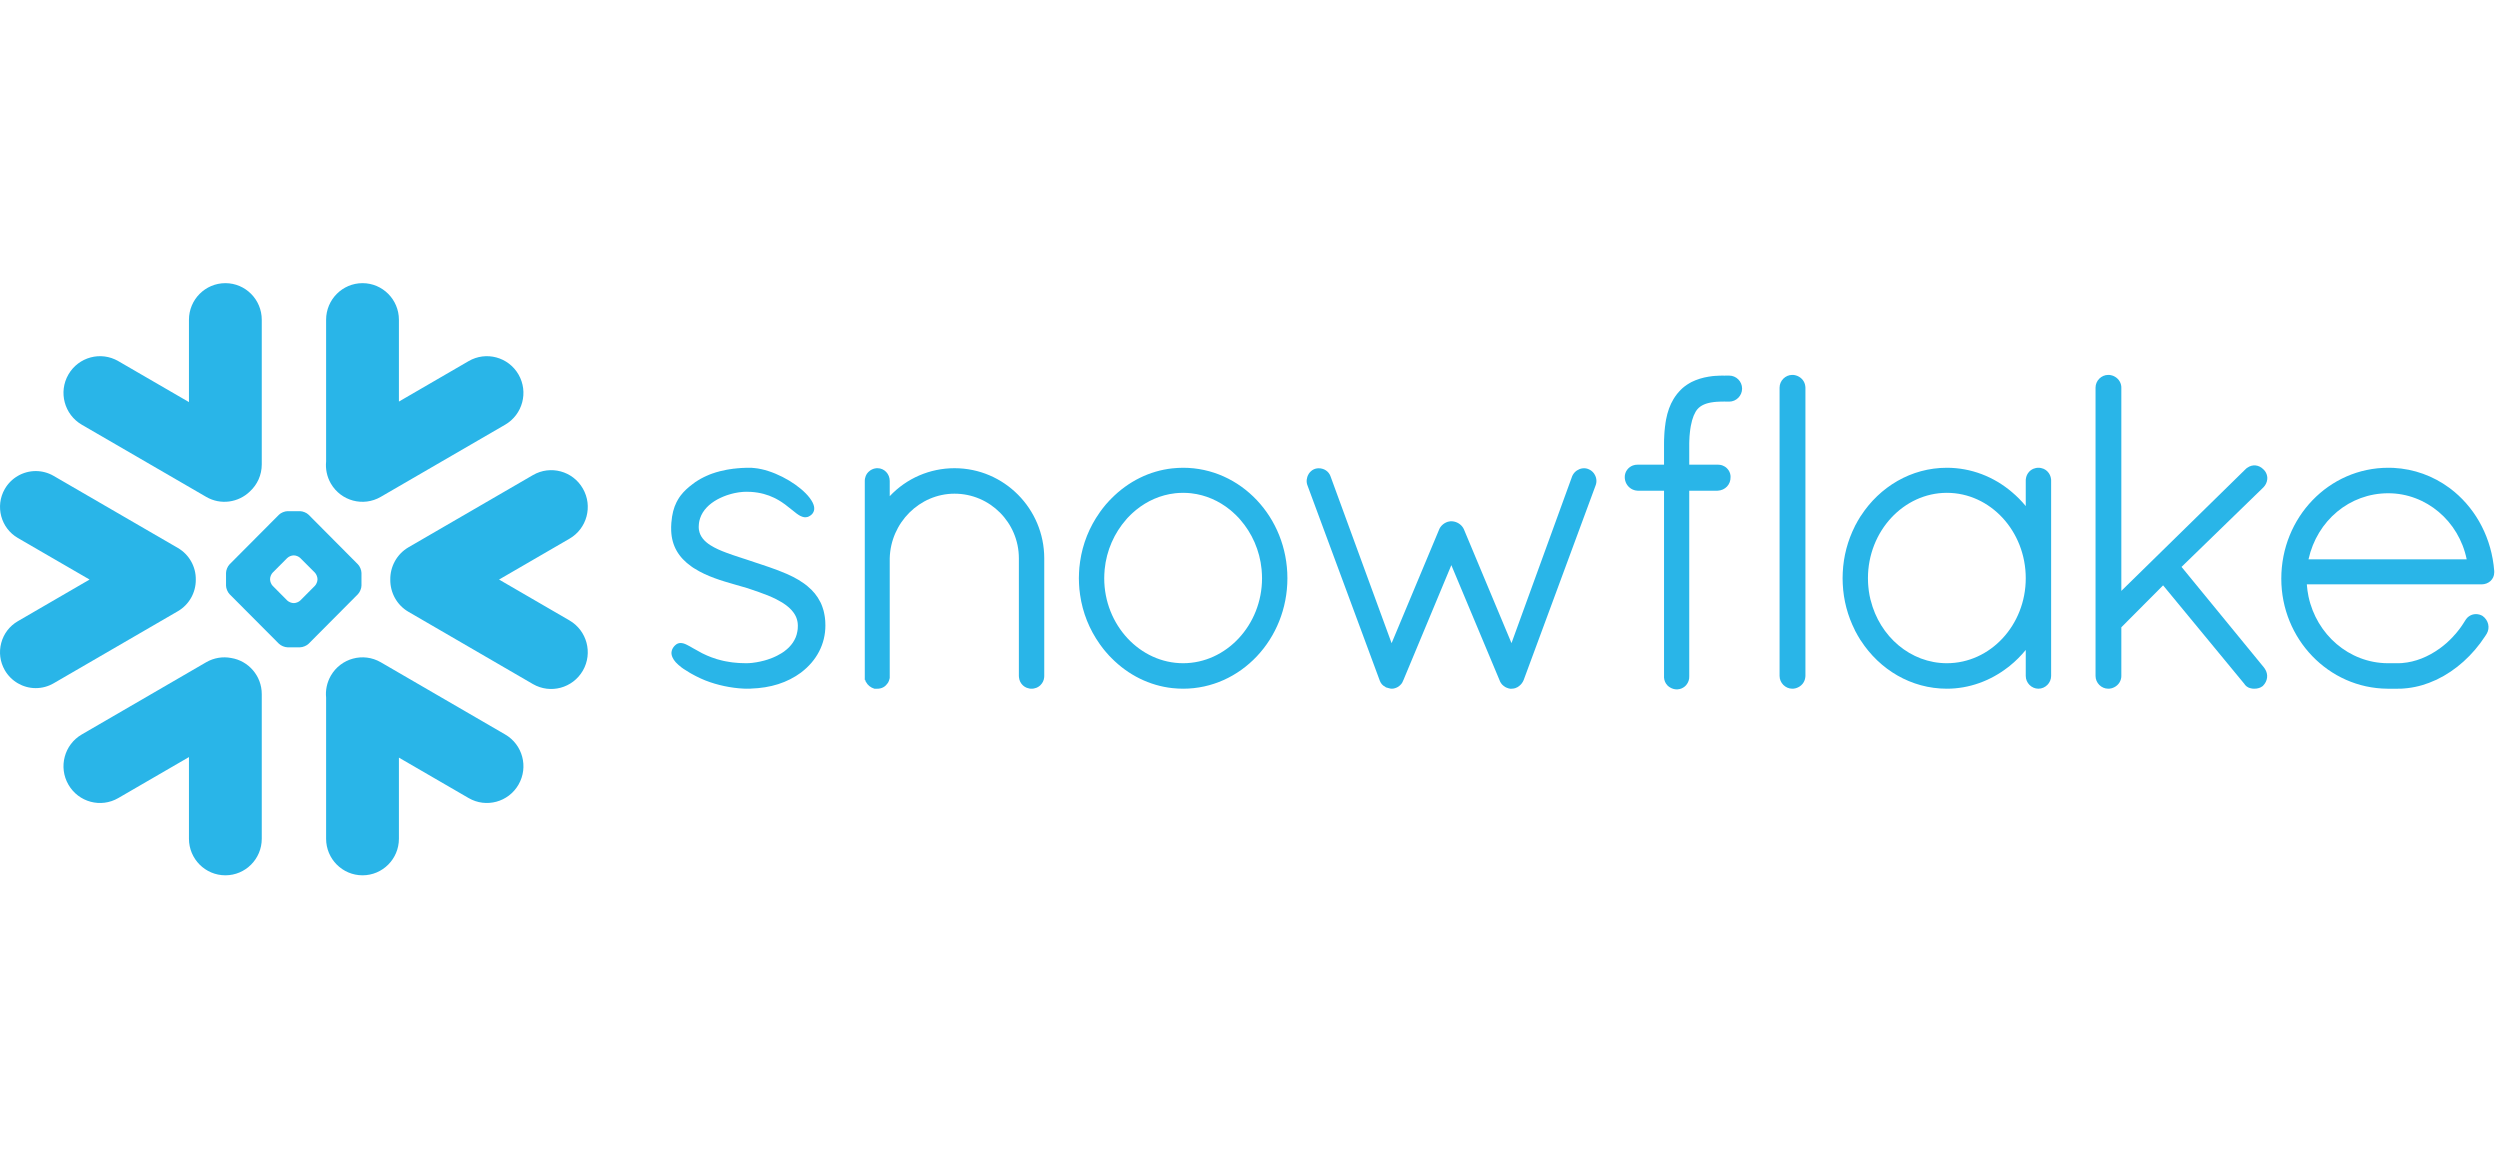 <svg width="129" height="60" viewBox="0 0 129 60" fill="none" xmlns="http://www.w3.org/2000/svg">
<path d="M26.065 37.898L19.647 34.172C18.745 33.65 17.592 33.961 17.07 34.867C16.868 35.224 16.789 35.616 16.827 35.998V43.28C16.827 44.321 17.669 45.166 18.707 45.166C19.742 45.166 20.584 44.321 20.584 43.28V39.093L24.18 41.179C25.081 41.704 26.237 41.391 26.756 40.485C27.278 39.579 26.969 38.42 26.065 37.898Z" fill="#29B5E8"/>
<path d="M10.103 29.913C10.114 29.241 9.761 28.615 9.182 28.277L2.764 24.554C2.485 24.392 2.165 24.307 1.846 24.307C1.187 24.307 0.575 24.661 0.247 25.232C-0.261 26.116 0.042 27.25 0.922 27.761L4.622 29.905L0.922 32.053C0.496 32.3 0.19 32.698 0.064 33.175C-0.064 33.653 0.001 34.153 0.247 34.581C0.575 35.153 1.187 35.507 1.843 35.507C2.165 35.507 2.485 35.422 2.764 35.26L9.182 31.536C9.756 31.201 10.108 30.581 10.103 29.913Z" fill="#29B5E8"/>
<path d="M4.22 21.915L10.638 25.638C11.387 26.075 12.31 25.932 12.901 25.353C13.275 25.007 13.507 24.513 13.507 23.963V16.5C13.507 15.457 12.666 14.611 11.63 14.611C10.592 14.611 9.75 15.457 9.75 16.5V20.748L6.105 18.634C5.204 18.11 4.051 18.42 3.529 19.326C3.007 20.232 3.319 21.391 4.22 21.915Z" fill="#29B5E8"/>
<path d="M18.652 30.216C18.652 30.358 18.57 30.556 18.469 30.66L15.925 33.217C15.824 33.318 15.625 33.401 15.483 33.401H14.835C14.693 33.401 14.494 33.318 14.393 33.217L11.846 30.66C11.745 30.556 11.663 30.358 11.663 30.216V29.565C11.663 29.419 11.745 29.222 11.846 29.12L14.393 26.561C14.494 26.459 14.693 26.377 14.835 26.377H15.483C15.625 26.377 15.824 26.459 15.925 26.561L18.469 29.12C18.57 29.222 18.652 29.419 18.652 29.565V30.216ZM16.382 29.902V29.875C16.382 29.771 16.322 29.625 16.248 29.548L15.496 28.796C15.423 28.719 15.278 28.659 15.171 28.659H15.144C15.04 28.659 14.895 28.719 14.819 28.796L14.07 29.548C13.996 29.622 13.936 29.768 13.936 29.875V29.902C13.936 30.01 13.996 30.155 14.07 30.229L14.819 30.984C14.895 31.058 15.04 31.119 15.144 31.119H15.171C15.278 31.119 15.423 31.058 15.496 30.984L16.248 30.229C16.322 30.155 16.382 30.01 16.382 29.902Z" fill="#29B5E8"/>
<path d="M19.647 25.638L26.065 21.915C26.967 21.393 27.278 20.232 26.756 19.326C26.234 18.42 25.081 18.11 24.18 18.634L20.584 20.721V16.5C20.584 15.457 19.742 14.611 18.707 14.611C17.669 14.611 16.827 15.457 16.827 16.5V23.815C16.791 24.194 16.865 24.59 17.07 24.947C17.592 25.853 18.745 26.163 19.647 25.638Z" fill="#29B5E8"/>
<path d="M11.925 33.952C11.499 33.87 11.043 33.939 10.638 34.172L4.22 37.898C3.319 38.42 3.007 39.578 3.529 40.485C4.051 41.394 5.204 41.704 6.105 41.179L9.75 39.065V43.28C9.75 44.321 10.592 45.166 11.63 45.166C12.666 45.166 13.507 44.321 13.507 43.28V35.817C13.507 34.875 12.822 34.095 11.925 33.952Z" fill="#29B5E8"/>
<path d="M30.076 25.21C29.557 24.301 28.401 23.991 27.499 24.515L21.081 28.238C20.466 28.596 20.128 29.249 20.139 29.913C20.133 30.575 20.472 31.221 21.081 31.572L27.499 35.298C28.401 35.82 29.554 35.509 30.076 34.603C30.598 33.697 30.286 32.538 29.385 32.014L25.751 29.905L29.385 27.797C30.289 27.275 30.598 26.116 30.076 25.21Z" fill="#29B5E8"/>
<path d="M128.702 29.469V29.472V29.54C128.702 29.892 128.409 30.153 128.049 30.153H119.032C119.048 30.367 119.076 30.576 119.119 30.782C119.537 32.745 121.21 34.206 123.196 34.222C123.201 34.222 123.303 34.222 123.458 34.222C123.483 34.222 123.507 34.222 123.532 34.222H123.721C123.762 34.222 123.803 34.222 123.846 34.219C123.885 34.219 123.923 34.217 123.961 34.214C123.964 34.214 123.966 34.214 123.969 34.211C124.628 34.159 125.292 33.892 125.885 33.464C125.885 33.464 125.885 33.464 125.887 33.464C125.917 33.442 125.95 33.417 125.98 33.393C125.986 33.39 125.991 33.385 125.999 33.379C126.024 33.36 126.051 33.338 126.079 33.316C126.09 33.308 126.098 33.299 126.109 33.291C126.13 33.275 126.152 33.255 126.174 33.236C126.188 33.225 126.204 33.212 126.218 33.201C126.234 33.184 126.251 33.168 126.27 33.154C126.286 33.137 126.305 33.121 126.322 33.105C126.335 33.093 126.349 33.08 126.363 33.066C126.385 33.047 126.404 33.028 126.426 33.008C126.437 32.997 126.447 32.984 126.458 32.973C126.48 32.951 126.502 32.929 126.524 32.907C126.535 32.896 126.543 32.888 126.554 32.877C126.576 32.852 126.598 32.827 126.62 32.802C126.63 32.794 126.639 32.783 126.647 32.772C126.671 32.748 126.693 32.723 126.715 32.698C126.723 32.687 126.734 32.676 126.743 32.665C126.764 32.638 126.784 32.613 126.805 32.588C126.816 32.575 126.827 32.561 126.838 32.547C126.857 32.522 126.876 32.5 126.893 32.478C126.909 32.456 126.923 32.437 126.937 32.418C126.95 32.399 126.964 32.382 126.978 32.363C126.999 32.333 127.021 32.303 127.04 32.273C127.049 32.261 127.054 32.253 127.059 32.245C127.114 32.165 127.166 32.083 127.218 31.998C127.218 31.998 127.218 31.995 127.221 31.992C127.232 31.973 127.245 31.957 127.259 31.938C127.264 31.929 127.27 31.921 127.278 31.916C127.286 31.902 127.297 31.894 127.305 31.883C127.314 31.874 127.322 31.866 127.33 31.858C127.341 31.85 127.349 31.841 127.36 31.833C127.368 31.825 127.376 31.817 127.387 31.811C127.401 31.8 127.417 31.789 127.434 31.781C127.445 31.773 127.458 31.765 127.469 31.759C127.483 31.753 127.494 31.748 127.505 31.743C127.516 31.737 127.527 31.734 127.535 31.729C127.551 31.723 127.565 31.721 127.581 31.715C127.59 31.712 127.595 31.71 127.603 31.707C127.655 31.696 127.71 31.688 127.762 31.688C127.819 31.688 127.879 31.696 127.934 31.712C127.937 31.712 127.937 31.712 127.939 31.712C127.961 31.721 127.986 31.726 128.008 31.737C128.013 31.74 128.019 31.74 128.024 31.743C128.049 31.753 128.07 31.765 128.092 31.778L128.103 31.784C128.404 32.003 128.497 32.388 128.314 32.704L128.311 32.706C128.289 32.742 128.267 32.778 128.245 32.811C128.24 32.819 128.234 32.827 128.229 32.835C127.59 33.813 126.721 34.593 125.751 35.059C125.729 35.068 125.71 35.079 125.688 35.09C125.685 35.09 125.68 35.092 125.677 35.092C125.229 35.301 124.748 35.447 124.234 35.507C124.223 35.507 124.212 35.51 124.201 35.51C124.158 35.515 124.114 35.521 124.07 35.523C124.046 35.523 124.021 35.526 123.994 35.529C123.964 35.529 123.931 35.532 123.901 35.535C123.841 35.535 123.781 35.537 123.721 35.537C123.712 35.537 123.486 35.537 123.333 35.537C123.245 35.537 123.196 35.537 123.191 35.537C120.158 35.515 117.715 32.973 117.715 29.859C117.715 26.693 120.174 24.137 123.232 24.137C123.322 24.137 123.412 24.14 123.502 24.142C124.568 24.197 125.551 24.562 126.368 25.161C126.371 25.164 126.374 25.166 126.376 25.166C126.423 25.199 126.467 25.235 126.51 25.268C126.532 25.287 126.557 25.306 126.581 25.326C126.603 25.342 126.625 25.361 126.647 25.378C127.797 26.342 128.573 27.789 128.702 29.464V29.469ZM119.119 28.86H127.281C126.876 26.883 125.185 25.452 123.232 25.452C121.242 25.452 119.565 26.855 119.119 28.86Z" fill="#29B5E8"/>
<path d="M105.649 24.329C105.75 24.43 105.818 24.568 105.835 24.727C105.835 24.749 105.838 24.771 105.838 24.793V34.878C105.838 35.238 105.537 35.537 105.182 35.537C104.827 35.537 104.529 35.238 104.529 34.878V33.538C104.28 33.84 104.007 34.115 103.709 34.354C103.701 34.362 103.693 34.367 103.685 34.376C103.657 34.398 103.627 34.42 103.6 34.439C102.698 35.136 101.603 35.537 100.458 35.537C98.613 35.537 96.99 34.551 96.023 33.058C96.015 33.047 96.004 33.033 95.996 33.022C95.969 32.975 95.941 32.929 95.911 32.879C95.892 32.849 95.876 32.819 95.856 32.789C95.837 32.758 95.821 32.726 95.805 32.693C95.777 32.646 95.75 32.596 95.725 32.55C95.717 32.533 95.712 32.517 95.704 32.5C95.346 31.787 95.124 30.982 95.086 30.128C95.081 30.032 95.078 29.936 95.078 29.837C95.078 29.738 95.081 29.642 95.086 29.546C95.124 28.692 95.346 27.887 95.704 27.171C95.712 27.157 95.717 27.141 95.725 27.124C95.75 27.078 95.777 27.028 95.805 26.981C95.821 26.948 95.837 26.916 95.856 26.885C95.873 26.855 95.892 26.825 95.911 26.795C95.938 26.748 95.969 26.698 95.996 26.652C96.004 26.641 96.015 26.627 96.023 26.616C96.99 25.122 98.613 24.137 100.458 24.137C101.704 24.137 102.881 24.595 103.818 25.394C104.075 25.611 104.313 25.85 104.529 26.114V24.793C104.529 24.771 104.529 24.749 104.532 24.727C104.548 24.568 104.616 24.43 104.717 24.329C104.717 24.329 104.717 24.329 104.717 24.326C104.728 24.315 104.742 24.307 104.753 24.296C104.756 24.293 104.761 24.288 104.764 24.285C104.772 24.277 104.783 24.271 104.791 24.266C104.799 24.26 104.808 24.252 104.816 24.247C104.821 24.244 104.827 24.241 104.832 24.236C104.846 24.23 104.857 24.222 104.87 24.214C104.873 24.214 104.876 24.211 104.879 24.211C104.895 24.203 104.911 24.194 104.928 24.186C104.928 24.186 104.928 24.186 104.93 24.186C104.969 24.17 105.01 24.159 105.051 24.15C105.053 24.15 105.059 24.148 105.062 24.148C105.078 24.145 105.097 24.142 105.116 24.14C105.138 24.14 105.16 24.137 105.182 24.137C105.206 24.137 105.228 24.14 105.25 24.14C105.269 24.142 105.286 24.145 105.305 24.148C105.308 24.148 105.31 24.15 105.316 24.15C105.357 24.159 105.398 24.17 105.436 24.186H105.439C105.455 24.194 105.471 24.203 105.485 24.211C105.491 24.211 105.493 24.214 105.496 24.214C105.507 24.222 105.521 24.23 105.532 24.236C105.537 24.241 105.545 24.244 105.551 24.247C105.559 24.252 105.567 24.26 105.575 24.266C105.583 24.271 105.592 24.277 105.6 24.285C105.605 24.288 105.608 24.293 105.614 24.296C105.624 24.307 105.638 24.315 105.646 24.326C105.649 24.329 105.649 24.329 105.649 24.329ZM100.458 34.222C102.701 34.222 104.529 32.256 104.529 29.837C104.529 27.407 102.701 25.43 100.458 25.43C98.231 25.43 96.386 27.404 96.386 29.837C96.386 29.914 96.389 29.988 96.392 30.062C96.392 30.095 96.397 30.125 96.397 30.155C96.4 30.199 96.403 30.243 96.408 30.285C96.411 30.32 96.417 30.353 96.419 30.386C96.425 30.425 96.427 30.466 96.433 30.504C96.439 30.534 96.444 30.562 96.447 30.589C96.455 30.633 96.46 30.677 96.469 30.721C96.474 30.743 96.479 30.762 96.482 30.782C96.493 30.834 96.504 30.883 96.515 30.935C96.518 30.946 96.52 30.957 96.526 30.968C96.99 32.846 98.586 34.222 100.458 34.222Z" fill="#29B5E8"/>
<path d="M89.225 19.381H89.047C89.026 19.381 89.001 19.381 88.979 19.384C88.955 19.381 88.933 19.381 88.908 19.381C88.845 19.381 88.782 19.381 88.72 19.384C88.709 19.384 88.695 19.386 88.684 19.386C88.635 19.386 88.586 19.389 88.537 19.395C88.528 19.395 88.517 19.395 88.509 19.395C88.457 19.4 88.408 19.403 88.359 19.408C88.353 19.411 88.348 19.411 88.343 19.411C88.288 19.419 88.236 19.425 88.187 19.433C88.184 19.433 88.181 19.433 88.181 19.433C87.851 19.485 87.553 19.579 87.288 19.71C87.288 19.713 87.285 19.713 87.282 19.713C87.244 19.735 87.203 19.757 87.165 19.779C87.157 19.782 87.151 19.787 87.143 19.793C87.11 19.812 87.078 19.831 87.045 19.853C87.031 19.861 87.02 19.872 87.009 19.881C86.982 19.897 86.957 19.916 86.93 19.936C86.911 19.952 86.892 19.968 86.873 19.982C86.856 19.996 86.84 20.01 86.823 20.023C86.793 20.051 86.766 20.076 86.739 20.103C86.733 20.108 86.728 20.114 86.722 20.119C86.689 20.155 86.657 20.188 86.624 20.224C86.618 20.232 86.613 20.24 86.608 20.246C86.58 20.276 86.553 20.306 86.528 20.336C86.52 20.35 86.509 20.364 86.501 20.378C86.479 20.405 86.46 20.43 86.441 20.457C86.435 20.468 86.43 20.476 86.422 20.485C86.4 20.518 86.378 20.551 86.359 20.584C86.356 20.589 86.353 20.592 86.351 20.597C86.173 20.891 86.047 21.237 85.968 21.654C85.968 21.66 85.968 21.668 85.965 21.674C85.954 21.726 85.946 21.781 85.938 21.836C85.935 21.852 85.933 21.869 85.933 21.885C85.924 21.932 85.919 21.978 85.913 22.028C85.911 22.055 85.908 22.083 85.905 22.113C85.9 22.151 85.894 22.187 85.892 22.228C85.889 22.269 85.886 22.311 85.883 22.355C85.881 22.382 85.881 22.41 85.878 22.44C85.875 22.497 85.873 22.558 85.87 22.618C85.87 22.635 85.867 22.646 85.867 22.659C85.864 22.736 85.864 22.816 85.864 22.893V23.977H84.504C84.419 23.975 84.334 23.991 84.258 24.018C84.012 24.109 83.837 24.343 83.837 24.614C83.837 24.87 83.963 25.087 84.159 25.213C84.258 25.276 84.373 25.314 84.498 25.32H84.504V25.323H85.864V34.9C85.862 34.914 85.864 34.925 85.864 34.938C85.864 34.947 85.864 34.955 85.864 34.963C85.873 35.117 85.935 35.257 86.037 35.364L86.039 35.367C86.053 35.381 86.069 35.394 86.083 35.408C86.086 35.411 86.088 35.411 86.091 35.413C86.102 35.425 86.116 35.433 86.127 35.441C86.132 35.447 86.14 35.452 86.146 35.455C86.151 35.46 86.157 35.463 86.165 35.466C86.272 35.534 86.397 35.573 86.531 35.573C86.553 35.573 86.575 35.57 86.594 35.567C86.722 35.556 86.84 35.501 86.935 35.422L86.938 35.419C86.952 35.408 86.963 35.397 86.974 35.383C86.976 35.381 86.982 35.378 86.985 35.375C86.996 35.364 87.004 35.353 87.012 35.345C87.116 35.219 87.173 35.062 87.165 34.9V25.323H88.629V25.32H88.635C89.023 25.301 89.307 24.996 89.296 24.617C89.296 24.614 89.296 24.614 89.296 24.612C89.299 24.598 89.296 24.584 89.296 24.57C89.296 24.565 89.296 24.559 89.296 24.557C89.285 24.411 89.222 24.279 89.124 24.178C89.124 24.178 89.124 24.178 89.124 24.175C89.121 24.175 89.121 24.175 89.121 24.175C89.108 24.161 89.097 24.15 89.083 24.139C89.078 24.134 89.072 24.131 89.069 24.126C89.058 24.117 89.05 24.112 89.039 24.104C89.031 24.098 89.02 24.09 89.012 24.084C89.007 24.082 88.998 24.076 88.993 24.073C88.979 24.065 88.966 24.057 88.952 24.052C88.949 24.049 88.944 24.046 88.941 24.046C88.924 24.038 88.908 24.029 88.892 24.024C88.889 24.021 88.886 24.021 88.881 24.018C88.864 24.013 88.848 24.008 88.832 24.002C88.826 24.002 88.821 23.999 88.815 23.999C88.799 23.997 88.785 23.991 88.769 23.988C88.761 23.988 88.752 23.988 88.744 23.986C88.733 23.983 88.72 23.983 88.706 23.98C88.695 23.98 88.684 23.98 88.676 23.98C88.668 23.98 88.659 23.977 88.651 23.977C88.643 23.977 88.632 23.977 88.629 23.977H87.165V22.895C87.165 22.887 87.165 22.879 87.165 22.873C87.168 22.819 87.168 22.764 87.17 22.712C87.17 22.698 87.17 22.681 87.173 22.668C87.173 22.621 87.176 22.574 87.179 22.53C87.179 22.522 87.181 22.511 87.181 22.503C87.184 22.451 87.189 22.398 87.195 22.349C87.247 21.814 87.362 21.476 87.482 21.27C87.485 21.265 87.485 21.262 87.487 21.256C87.496 21.242 87.507 21.229 87.515 21.215C87.52 21.204 87.528 21.193 87.537 21.182C87.539 21.177 87.545 21.166 87.55 21.16C87.564 21.141 87.578 21.124 87.594 21.108C87.766 20.913 88.034 20.795 88.422 20.748C88.427 20.748 88.43 20.745 88.438 20.745C88.46 20.743 88.485 20.74 88.507 20.74C88.517 20.737 88.531 20.737 88.542 20.735C88.564 20.735 88.583 20.732 88.605 20.732C88.621 20.732 88.635 20.729 88.654 20.729C88.673 20.726 88.692 20.726 88.711 20.726C88.731 20.726 88.75 20.724 88.769 20.724C88.788 20.724 88.807 20.724 88.826 20.724C88.853 20.724 88.881 20.724 88.908 20.724H88.911C88.933 20.724 88.952 20.721 88.974 20.718C88.998 20.721 89.023 20.724 89.047 20.724H89.225C89.591 20.724 89.892 20.422 89.892 20.051C89.892 19.68 89.591 19.381 89.225 19.381Z" fill="#29B5E8"/>
<path d="M92.75 19.4C92.75 19.4 92.747 19.397 92.744 19.397C92.731 19.391 92.72 19.386 92.703 19.383C92.698 19.38 92.69 19.378 92.681 19.375C92.671 19.372 92.66 19.369 92.649 19.367C92.638 19.364 92.627 19.358 92.619 19.358C92.605 19.356 92.594 19.353 92.58 19.353C92.57 19.35 92.561 19.35 92.55 19.348C92.528 19.345 92.504 19.345 92.482 19.345C92.127 19.345 91.826 19.644 91.826 20.001V34.878C91.826 35.237 92.127 35.537 92.482 35.537C92.504 35.537 92.528 35.537 92.55 35.534C92.553 35.534 92.559 35.531 92.561 35.531C92.58 35.528 92.6 35.526 92.619 35.523C92.621 35.523 92.627 35.52 92.632 35.52C92.649 35.515 92.665 35.512 92.681 35.507C92.684 35.507 92.687 35.507 92.69 35.504C92.941 35.424 93.127 35.21 93.154 34.946C93.157 34.924 93.16 34.902 93.16 34.878V20.001C93.16 19.979 93.157 19.957 93.154 19.935C93.13 19.693 92.971 19.493 92.75 19.4Z" fill="#29B5E8"/>
<path d="M42.582 32.036C42.576 31.998 42.576 31.962 42.571 31.927C42.568 31.899 42.565 31.874 42.563 31.85C42.557 31.819 42.554 31.792 42.549 31.762C42.544 31.734 42.538 31.707 42.533 31.677C42.53 31.655 42.524 31.63 42.519 31.608C42.511 31.575 42.505 31.545 42.497 31.512C42.492 31.495 42.486 31.476 42.481 31.46C42.472 31.424 42.462 31.391 42.448 31.358C42.445 31.344 42.44 31.331 42.437 31.32C42.423 31.281 42.41 31.246 42.393 31.207C42.391 31.202 42.388 31.193 42.385 31.185C42.366 31.147 42.35 31.105 42.331 31.067C42.328 31.064 42.328 31.062 42.325 31.059C42.169 30.743 41.948 30.48 41.677 30.257C41.677 30.254 41.677 30.254 41.675 30.254C41.636 30.224 41.598 30.191 41.557 30.161C41.557 30.161 41.554 30.158 41.552 30.155C41.549 30.155 41.546 30.153 41.544 30.15C41.519 30.134 41.494 30.114 41.472 30.098C41.136 29.859 40.765 29.669 40.224 29.461C40.216 29.458 40.207 29.455 40.199 29.453C40.191 29.447 40.18 29.444 40.172 29.439C39.866 29.323 39.549 29.214 39.224 29.107C39.224 29.107 39.224 29.107 39.221 29.107C39.221 29.107 39.218 29.107 39.218 29.104C39.213 29.104 39.207 29.101 39.199 29.098C39.169 29.087 39.136 29.076 39.093 29.063C39.071 29.057 39.054 29.052 39.038 29.046C38.929 29.008 38.817 28.972 38.705 28.934C38.625 28.906 38.541 28.879 38.44 28.846C38.412 28.837 38.347 28.816 38.292 28.799C38.289 28.799 38.289 28.796 38.287 28.796C38.254 28.785 38.221 28.774 38.185 28.763C37.912 28.675 37.688 28.599 37.497 28.527C37.185 28.412 36.901 28.288 36.669 28.14C36.664 28.137 36.658 28.135 36.655 28.132C36.339 27.929 36.12 27.679 36.068 27.352L36.065 27.349C36.062 27.327 36.06 27.303 36.06 27.281C36.057 27.275 36.057 27.272 36.057 27.27C36.054 27.242 36.054 27.218 36.054 27.19C36.054 27.152 36.057 27.113 36.06 27.078C36.06 27.067 36.06 27.058 36.062 27.05C36.065 27.02 36.068 26.992 36.071 26.965C36.074 26.957 36.074 26.948 36.076 26.94C36.082 26.91 36.087 26.883 36.093 26.852C36.095 26.85 36.095 26.844 36.098 26.839C36.106 26.806 36.114 26.775 36.125 26.745C36.125 26.742 36.125 26.742 36.125 26.742C36.267 26.317 36.603 26.001 37 25.779C37.027 25.765 37.054 25.751 37.079 25.738C37.106 25.724 37.131 25.71 37.156 25.699C37.196 25.68 37.237 25.661 37.278 25.644C37.303 25.633 37.325 25.622 37.349 25.614C37.393 25.598 37.437 25.581 37.481 25.564C37.502 25.556 37.527 25.548 37.552 25.54C37.595 25.526 37.636 25.512 37.68 25.501C37.707 25.493 37.732 25.485 37.759 25.479C37.8 25.468 37.841 25.46 37.88 25.449C37.907 25.444 37.934 25.438 37.962 25.433C38.005 25.424 38.046 25.416 38.084 25.411C38.109 25.408 38.131 25.405 38.156 25.4C38.202 25.394 38.251 25.389 38.3 25.386C38.311 25.383 38.322 25.383 38.336 25.381C38.396 25.378 38.456 25.375 38.513 25.375C38.582 25.375 38.65 25.378 38.716 25.381C38.727 25.381 38.737 25.381 38.746 25.381C39.229 25.411 39.62 25.529 39.942 25.685C39.967 25.696 39.992 25.71 40.016 25.721C40.03 25.729 40.044 25.738 40.057 25.743C40.087 25.759 40.117 25.776 40.15 25.795C40.156 25.798 40.161 25.801 40.166 25.803C40.199 25.823 40.232 25.845 40.265 25.864C40.268 25.867 40.27 25.867 40.27 25.867C40.306 25.889 40.341 25.913 40.377 25.935C40.377 25.938 40.38 25.938 40.38 25.941C40.415 25.963 40.448 25.985 40.481 26.009C40.494 26.02 40.505 26.029 40.519 26.037C40.595 26.095 40.716 26.188 40.825 26.278C40.839 26.287 40.849 26.295 40.858 26.303C40.94 26.372 41.016 26.432 41.09 26.487C41.104 26.498 41.115 26.506 41.123 26.512C41.126 26.515 41.128 26.517 41.131 26.517C41.139 26.523 41.147 26.528 41.156 26.534C41.175 26.547 41.197 26.561 41.216 26.575C41.224 26.581 41.232 26.583 41.24 26.589C41.259 26.6 41.279 26.611 41.298 26.622C41.306 26.624 41.311 26.627 41.319 26.63C41.341 26.641 41.361 26.649 41.382 26.657C41.388 26.66 41.391 26.66 41.396 26.663C41.421 26.671 41.445 26.679 41.47 26.682C41.47 26.682 41.47 26.682 41.472 26.685C41.527 26.693 41.579 26.696 41.634 26.682C41.639 26.682 41.645 26.679 41.65 26.679C41.664 26.677 41.68 26.671 41.694 26.668C41.699 26.666 41.702 26.663 41.708 26.66C41.713 26.66 41.718 26.657 41.724 26.655C41.746 26.644 41.768 26.633 41.789 26.619C41.795 26.619 41.798 26.616 41.8 26.613C41.825 26.597 41.847 26.581 41.869 26.561C41.871 26.558 41.871 26.558 41.871 26.558C41.891 26.542 41.907 26.523 41.923 26.504C41.934 26.49 41.945 26.473 41.953 26.457C41.956 26.454 41.959 26.451 41.959 26.449C42.074 26.256 42.008 26.004 41.806 25.729C41.803 25.724 41.8 25.718 41.795 25.713C41.787 25.702 41.781 25.694 41.773 25.683C41.309 25.078 40.251 24.417 39.27 24.205C39.265 24.205 39.259 24.205 39.254 24.203C39.213 24.194 39.169 24.186 39.128 24.178C39.117 24.178 39.104 24.175 39.093 24.172C39.057 24.167 39.022 24.161 38.986 24.159C38.972 24.156 38.959 24.153 38.945 24.153C38.912 24.15 38.877 24.148 38.844 24.145C38.83 24.142 38.817 24.142 38.806 24.14C38.759 24.14 38.716 24.137 38.672 24.137C38.601 24.137 38.53 24.137 38.462 24.14C38.423 24.14 38.385 24.142 38.344 24.145C38.317 24.148 38.284 24.148 38.257 24.148C38.202 24.153 38.15 24.156 38.098 24.161C38.084 24.161 38.068 24.161 38.054 24.164C37.994 24.17 37.934 24.175 37.877 24.183C37.869 24.183 37.863 24.183 37.858 24.183C37.795 24.192 37.735 24.2 37.675 24.211C37.672 24.211 37.666 24.211 37.664 24.211C37.604 24.219 37.543 24.23 37.486 24.241C37.483 24.241 37.481 24.244 37.475 24.244C37.352 24.266 37.232 24.293 37.117 24.323C37.114 24.323 37.114 24.326 37.114 24.326C37.057 24.34 37 24.356 36.942 24.373C36.888 24.389 36.836 24.409 36.787 24.425C36.781 24.425 36.778 24.428 36.773 24.428C36.724 24.447 36.675 24.463 36.625 24.483C36.62 24.485 36.614 24.488 36.612 24.488C36.562 24.507 36.519 24.527 36.472 24.549C36.467 24.551 36.459 24.551 36.453 24.557C36.412 24.573 36.368 24.595 36.33 24.614C36.319 24.62 36.311 24.623 36.303 24.628C36.262 24.647 36.224 24.667 36.185 24.689C36.175 24.694 36.166 24.7 36.155 24.705C36.12 24.724 36.084 24.746 36.049 24.768C36.038 24.774 36.027 24.779 36.016 24.788C35.97 24.815 35.926 24.845 35.882 24.873C35.83 24.911 35.778 24.947 35.732 24.985C35.727 24.985 35.724 24.988 35.724 24.991C35.492 25.164 35.292 25.348 35.128 25.562C35.123 25.57 35.114 25.578 35.109 25.587C35.09 25.617 35.068 25.644 35.049 25.672C35.035 25.694 35.022 25.715 35.008 25.738C34.997 25.754 34.986 25.77 34.978 25.787C34.956 25.823 34.937 25.858 34.918 25.897C34.915 25.902 34.912 25.905 34.91 25.91C34.762 26.204 34.677 26.542 34.645 26.951C34.645 26.957 34.645 26.962 34.642 26.968C34.639 27.039 34.633 27.11 34.631 27.187C34.631 27.245 34.631 27.303 34.633 27.36C34.633 27.369 34.633 27.377 34.633 27.385C34.664 28.17 35.019 28.761 35.661 29.219C35.666 29.222 35.672 29.227 35.677 29.23C35.705 29.249 35.732 29.269 35.759 29.288C35.778 29.302 35.8 29.312 35.819 29.326C35.825 29.332 35.833 29.334 35.839 29.337C36.472 29.741 37.248 29.971 37.896 30.155C38.213 30.249 38.497 30.328 38.582 30.353C38.601 30.359 38.62 30.364 38.636 30.372C39.024 30.502 39.322 30.606 39.568 30.705C39.587 30.71 39.604 30.718 39.623 30.724C39.628 30.727 39.636 30.729 39.645 30.735C39.784 30.793 39.921 30.853 40.052 30.919C40.161 30.974 40.262 31.031 40.363 31.092C40.623 31.254 40.822 31.43 40.956 31.622C40.962 31.627 40.964 31.633 40.967 31.638C40.981 31.655 40.992 31.671 41 31.69C41.008 31.701 41.014 31.71 41.019 31.721C41.027 31.734 41.035 31.748 41.041 31.762C41.049 31.776 41.054 31.792 41.063 31.806C41.068 31.817 41.074 31.828 41.079 31.839C41.084 31.855 41.093 31.872 41.098 31.891C41.101 31.899 41.106 31.91 41.109 31.921C41.115 31.94 41.12 31.959 41.126 31.979C41.128 31.987 41.131 31.995 41.134 32.006C41.139 32.025 41.145 32.047 41.147 32.067C41.15 32.075 41.153 32.086 41.153 32.094C41.156 32.116 41.158 32.138 41.161 32.16C41.164 32.168 41.164 32.176 41.164 32.185C41.166 32.218 41.169 32.248 41.169 32.281C41.169 32.33 41.166 32.377 41.164 32.423C41.164 32.437 41.161 32.451 41.161 32.465C41.158 32.5 41.153 32.536 41.145 32.572C41.145 32.583 41.142 32.594 41.139 32.605C41.123 32.701 41.096 32.791 41.06 32.882C41.057 32.885 41.057 32.888 41.057 32.89C41.038 32.931 41.019 32.975 40.997 33.014C40.994 33.019 40.994 33.022 40.992 33.025C40.945 33.113 40.891 33.198 40.822 33.278C40.789 33.319 40.754 33.357 40.718 33.395C40.716 33.395 40.716 33.395 40.716 33.398C40.642 33.472 40.56 33.541 40.475 33.604C40.472 33.607 40.47 33.607 40.47 33.61C40.429 33.637 40.388 33.667 40.347 33.692C40.341 33.698 40.336 33.7 40.33 33.703C40.259 33.747 40.183 33.791 40.106 33.829C40.079 33.843 40.052 33.857 40.022 33.87C39.992 33.884 39.959 33.901 39.926 33.914C39.899 33.925 39.874 33.936 39.847 33.947C39.773 33.975 39.702 34.002 39.628 34.027C39.617 34.03 39.606 34.032 39.595 34.038C39.552 34.052 39.508 34.063 39.464 34.077C39.453 34.079 39.44 34.085 39.429 34.087C39.284 34.126 39.142 34.156 39.008 34.178C39.005 34.178 39.002 34.178 39 34.178C38.931 34.189 38.866 34.197 38.803 34.206C38.778 34.208 38.757 34.211 38.732 34.211C38.71 34.214 38.688 34.214 38.664 34.217C38.612 34.219 38.557 34.222 38.508 34.222C38.407 34.222 38.309 34.219 38.213 34.214C38.175 34.214 38.136 34.211 38.098 34.208C38.046 34.203 37.992 34.2 37.942 34.194C37.896 34.192 37.847 34.186 37.803 34.181C37.762 34.175 37.724 34.17 37.685 34.164C37.601 34.151 37.522 34.14 37.442 34.123C37.407 34.115 37.369 34.109 37.333 34.101C37.292 34.09 37.251 34.082 37.21 34.071C37.164 34.06 37.12 34.049 37.076 34.035C37.046 34.027 37.013 34.019 36.986 34.011C36.912 33.989 36.839 33.964 36.767 33.936C36.751 33.931 36.735 33.925 36.718 33.92C36.56 33.86 36.404 33.794 36.251 33.717C36.246 33.714 36.237 33.709 36.229 33.706C36.131 33.656 35.964 33.563 35.806 33.472C35.792 33.464 35.776 33.456 35.762 33.448C35.65 33.382 35.554 33.327 35.464 33.283C35.456 33.278 35.45 33.275 35.445 33.272C35.44 33.269 35.434 33.267 35.431 33.267C35.407 33.255 35.388 33.245 35.366 33.236C35.358 33.233 35.352 33.231 35.347 33.228C35.289 33.206 35.237 33.19 35.185 33.184C35.169 33.181 35.153 33.181 35.136 33.181C35.131 33.179 35.125 33.179 35.12 33.179C35.016 33.179 34.926 33.214 34.841 33.294C34.822 33.31 34.806 33.327 34.789 33.346C34.786 33.352 34.781 33.357 34.776 33.363C34.765 33.376 34.757 33.387 34.748 33.398C34.743 33.407 34.737 33.415 34.735 33.42C34.726 33.431 34.718 33.442 34.713 33.453C34.707 33.461 34.705 33.47 34.702 33.478C34.696 33.489 34.691 33.5 34.685 33.511C34.683 33.519 34.68 33.525 34.677 33.533C34.672 33.547 34.669 33.557 34.666 33.569C34.664 33.577 34.661 33.582 34.661 33.59C34.658 33.604 34.655 33.618 34.653 33.632C34.653 33.637 34.65 33.643 34.65 33.648C34.647 33.667 34.647 33.684 34.647 33.7C34.647 33.703 34.647 33.706 34.647 33.709C34.647 33.73 34.65 33.75 34.655 33.772C34.655 33.774 34.655 33.78 34.655 33.783C34.661 33.799 34.664 33.818 34.669 33.835C34.672 33.843 34.675 33.851 34.677 33.86C34.683 33.873 34.685 33.89 34.694 33.904C34.696 33.912 34.699 33.917 34.702 33.923C34.737 34.005 34.795 34.09 34.868 34.173C34.948 34.26 35.049 34.348 35.166 34.439C35.169 34.439 35.169 34.439 35.169 34.442C35.202 34.464 35.235 34.488 35.27 34.513C35.278 34.519 35.284 34.524 35.292 34.527C35.388 34.593 35.489 34.656 35.603 34.722C35.631 34.738 35.658 34.755 35.685 34.768C35.713 34.785 35.74 34.799 35.767 34.812C35.8 34.832 35.839 34.851 35.874 34.87C35.899 34.881 35.92 34.895 35.945 34.906C36 34.933 36.057 34.961 36.114 34.988C36.123 34.994 36.128 34.996 36.136 34.999C36.199 35.029 36.262 35.057 36.325 35.081C36.352 35.092 36.377 35.103 36.404 35.114C36.41 35.117 36.415 35.12 36.42 35.12C37.005 35.35 37.727 35.504 38.363 35.532C38.41 35.535 38.459 35.537 38.505 35.537H38.508C38.53 35.537 38.549 35.537 38.571 35.535C38.62 35.535 38.669 35.535 38.718 35.535C38.724 35.535 38.729 35.535 38.735 35.532C39.77 35.499 40.62 35.23 41.344 34.697C41.344 34.694 41.344 34.694 41.344 34.694C42.147 34.085 42.59 33.225 42.59 32.278C42.59 32.218 42.587 32.157 42.585 32.099C42.585 32.078 42.582 32.056 42.582 32.036Z" fill="#29B5E8"/>
<path d="M49.262 24.159C49.26 24.159 49.257 24.159 49.254 24.159C47.981 24.159 46.779 24.68 45.91 25.603V24.818C45.91 24.455 45.631 24.159 45.279 24.159C45.254 24.159 45.232 24.161 45.21 24.161C45.055 24.178 44.918 24.247 44.817 24.348C44.814 24.348 44.814 24.348 44.811 24.351C44.803 24.362 44.792 24.373 44.784 24.384C44.779 24.387 44.773 24.392 44.77 24.398C44.762 24.406 44.757 24.414 44.751 24.422C44.746 24.43 44.74 24.439 44.732 24.447C44.729 24.453 44.727 24.458 44.724 24.463C44.716 24.477 44.708 24.491 44.699 24.502C44.699 24.505 44.699 24.507 44.697 24.51C44.688 24.527 44.68 24.543 44.672 24.56C44.658 24.601 44.645 24.642 44.636 24.683C44.636 24.686 44.636 24.689 44.634 24.689C44.631 24.711 44.628 24.73 44.626 24.749C44.626 24.771 44.623 24.793 44.623 24.818V35.016L44.615 35.059L44.648 35.087C44.648 35.101 44.65 35.12 44.658 35.139C44.658 35.142 44.661 35.147 44.661 35.15C44.667 35.164 44.675 35.18 44.688 35.194C44.773 35.356 44.929 35.48 45.112 35.535L45.126 35.537H45.279C45.303 35.537 45.328 35.537 45.352 35.535C45.369 35.532 45.385 35.526 45.402 35.523C45.41 35.523 45.415 35.523 45.423 35.521C45.445 35.515 45.467 35.51 45.489 35.502C45.489 35.502 45.489 35.502 45.492 35.502C45.606 35.46 45.705 35.389 45.77 35.293C45.773 35.29 45.776 35.287 45.779 35.285C45.822 35.238 45.847 35.188 45.872 35.12C45.874 35.112 45.877 35.106 45.877 35.101C45.88 35.098 45.88 35.098 45.88 35.095C45.891 35.062 45.899 35.029 45.907 34.996L45.91 34.985V28.813C45.953 26.973 47.451 25.477 49.249 25.474C49.251 25.474 49.251 25.474 49.254 25.474C51.085 25.474 52.574 26.97 52.574 28.81V34.878C52.574 34.903 52.577 34.925 52.579 34.947C52.593 35.106 52.661 35.243 52.762 35.345C52.762 35.345 52.765 35.345 52.765 35.348C52.776 35.359 52.787 35.367 52.798 35.378C52.803 35.383 52.806 35.386 52.812 35.389C52.82 35.397 52.828 35.403 52.836 35.408C52.844 35.416 52.853 35.422 52.861 35.427C52.869 35.43 52.874 35.433 52.88 35.438C52.891 35.447 52.904 35.452 52.916 35.46C52.918 35.46 52.921 35.463 52.926 35.463C52.94 35.471 52.956 35.48 52.973 35.488H52.976C53.014 35.504 53.055 35.515 53.096 35.523C53.101 35.523 53.104 35.526 53.107 35.526C53.126 35.529 53.142 35.532 53.161 35.535C53.183 35.537 53.205 35.537 53.23 35.537C53.252 35.537 53.273 35.537 53.295 35.535C53.314 35.532 53.334 35.529 53.35 35.526C53.353 35.526 53.358 35.523 53.361 35.523C53.404 35.515 53.443 35.504 53.484 35.488C53.5 35.48 53.517 35.471 53.533 35.463C53.536 35.463 53.538 35.46 53.541 35.46C53.555 35.452 53.566 35.447 53.579 35.438C53.585 35.433 53.59 35.43 53.596 35.427C53.604 35.422 53.612 35.416 53.62 35.408C53.629 35.403 53.639 35.397 53.648 35.389C53.65 35.386 53.656 35.383 53.659 35.378C53.67 35.367 53.683 35.359 53.694 35.348C53.694 35.345 53.694 35.345 53.694 35.345C53.798 35.243 53.866 35.106 53.88 34.947C53.883 34.925 53.883 34.903 53.883 34.878V28.81C53.883 26.248 51.812 24.164 49.262 24.159Z" fill="#29B5E8"/>
<path d="M61.05 24.137C64.017 24.137 66.43 26.693 66.43 29.837C66.43 32.981 64.017 35.537 61.05 35.537C60.957 35.537 60.867 35.535 60.776 35.529C60.763 35.529 60.752 35.529 60.738 35.526C60.659 35.523 60.58 35.515 60.503 35.507C60.5 35.507 60.498 35.507 60.495 35.507C59.323 35.378 58.227 34.84 57.355 33.958C57.32 33.923 57.282 33.887 57.249 33.849C57.246 33.849 57.246 33.846 57.243 33.846C57.224 33.827 57.208 33.805 57.189 33.783C57.148 33.739 57.107 33.692 57.066 33.645C57.033 33.61 57.003 33.569 56.97 33.53C56.948 33.5 56.924 33.47 56.899 33.44C56.85 33.379 56.803 33.316 56.76 33.253C56.754 33.245 56.749 33.236 56.743 33.228C56.211 32.478 55.864 31.613 55.733 30.696C55.719 30.611 55.711 30.526 55.702 30.441C55.7 30.433 55.7 30.422 55.697 30.411C55.689 30.331 55.683 30.254 55.681 30.175C55.678 30.158 55.678 30.142 55.678 30.122C55.672 30.029 55.67 29.933 55.67 29.837C55.67 29.741 55.672 29.645 55.678 29.551C55.678 29.532 55.678 29.516 55.681 29.499C55.683 29.42 55.689 29.34 55.697 29.263C55.7 29.252 55.7 29.241 55.702 29.233C55.711 29.148 55.719 29.063 55.733 28.977C55.864 28.061 56.211 27.195 56.743 26.446C56.746 26.438 56.752 26.43 56.757 26.424C56.803 26.358 56.85 26.295 56.899 26.232C56.921 26.204 56.946 26.177 56.968 26.147C57 26.105 57.033 26.067 57.066 26.026C57.104 25.982 57.142 25.941 57.183 25.897C57.202 25.875 57.224 25.85 57.243 25.828C57.246 25.828 57.246 25.825 57.249 25.825C57.279 25.79 57.315 25.757 57.347 25.724C58.219 24.84 59.317 24.296 60.495 24.167C60.498 24.167 60.5 24.167 60.503 24.167C60.58 24.159 60.659 24.153 60.738 24.148C60.752 24.148 60.763 24.145 60.776 24.145C60.867 24.14 60.957 24.137 61.05 24.137ZM65.099 29.389C65.099 29.387 65.099 29.387 65.099 29.384C65.003 28.395 64.599 27.503 63.995 26.814C63.968 26.784 63.943 26.753 63.916 26.723C63.899 26.707 63.883 26.69 63.867 26.674C63.834 26.641 63.804 26.608 63.771 26.575C63.741 26.545 63.708 26.517 63.678 26.49C63.659 26.473 63.642 26.454 63.623 26.438C63.574 26.394 63.525 26.353 63.476 26.311C63.476 26.311 63.473 26.311 63.473 26.309C62.902 25.845 62.216 25.54 61.478 25.455C61.47 25.455 61.465 25.452 61.459 25.452C61.402 25.444 61.347 25.441 61.29 25.438C61.276 25.436 61.265 25.436 61.255 25.436C61.186 25.43 61.118 25.43 61.05 25.43C60.981 25.43 60.913 25.43 60.845 25.436C60.834 25.436 60.823 25.436 60.809 25.438C60.752 25.441 60.697 25.444 60.64 25.452C60.634 25.452 60.629 25.455 60.621 25.455C59.883 25.54 59.197 25.845 58.626 26.309C58.626 26.311 58.623 26.311 58.623 26.311C58.574 26.353 58.525 26.394 58.476 26.438C58.457 26.454 58.44 26.471 58.421 26.487C58.391 26.517 58.358 26.545 58.328 26.575C58.298 26.605 58.268 26.638 58.235 26.671C58.219 26.688 58.203 26.704 58.183 26.723C58.159 26.751 58.134 26.781 58.107 26.811C57.503 27.5 57.096 28.395 57 29.384C57 29.387 57 29.387 57 29.389C56.995 29.453 56.989 29.516 56.987 29.582C56.987 29.593 56.984 29.604 56.984 29.615C56.981 29.689 56.978 29.763 56.978 29.837C56.978 32.251 58.825 34.222 61.05 34.222C63.274 34.222 65.121 32.251 65.121 29.837C65.121 29.763 65.118 29.689 65.115 29.615C65.115 29.604 65.112 29.593 65.112 29.582C65.11 29.516 65.104 29.453 65.099 29.389Z" fill="#29B5E8"/>
<path d="M82.241 24.419C82.236 24.414 82.233 24.408 82.228 24.403C82.162 24.32 82.075 24.254 81.976 24.213C81.976 24.213 81.976 24.213 81.974 24.213C81.963 24.205 81.949 24.202 81.938 24.197C81.933 24.197 81.927 24.194 81.919 24.191C81.832 24.161 81.736 24.155 81.643 24.169H81.64C81.452 24.199 81.271 24.315 81.17 24.485C81.17 24.485 81.17 24.485 81.168 24.485C81.154 24.512 81.138 24.54 81.126 24.567L81.124 24.57V24.573L77.993 33.186L75.534 27.305C75.509 27.25 75.476 27.201 75.438 27.154C75.304 26.997 75.099 26.898 74.889 26.898C74.856 26.898 74.826 26.898 74.793 26.907C74.79 26.907 74.788 26.907 74.782 26.907C74.564 26.945 74.359 27.099 74.266 27.305C74.266 27.308 74.266 27.308 74.266 27.308L71.807 33.189L70.615 29.935L68.653 24.573C68.643 24.543 68.632 24.518 68.618 24.491C68.615 24.488 68.615 24.488 68.612 24.485C68.552 24.372 68.457 24.285 68.342 24.23C68.342 24.23 68.339 24.23 68.339 24.227C68.282 24.202 68.222 24.183 68.159 24.172C68.153 24.172 68.151 24.172 68.145 24.169C68.115 24.166 68.082 24.164 68.052 24.164H68.05C68.041 24.164 68.036 24.164 68.031 24.164C68.017 24.164 68.003 24.164 67.99 24.166C67.981 24.166 67.97 24.169 67.962 24.169C67.949 24.172 67.938 24.172 67.927 24.175C67.918 24.177 67.91 24.177 67.902 24.18C67.888 24.183 67.875 24.186 67.861 24.191C67.856 24.194 67.85 24.194 67.845 24.197C67.831 24.202 67.817 24.205 67.804 24.213C67.804 24.213 67.804 24.213 67.801 24.213C67.689 24.263 67.599 24.348 67.533 24.447C67.531 24.452 67.528 24.455 67.525 24.46C67.522 24.466 67.52 24.471 67.517 24.477C67.468 24.559 67.438 24.655 67.427 24.751C67.416 24.853 67.429 24.96 67.47 25.059L69.741 31.19L71.197 35.122C71.197 35.122 71.197 35.122 71.197 35.125C71.257 35.273 71.345 35.375 71.465 35.43C71.468 35.432 71.473 35.435 71.476 35.438C71.479 35.441 71.481 35.443 71.487 35.446C71.487 35.449 71.49 35.449 71.492 35.452C71.498 35.454 71.501 35.457 71.506 35.463C71.509 35.463 71.509 35.463 71.511 35.463C71.533 35.476 71.561 35.487 71.596 35.49C71.599 35.49 71.602 35.493 71.604 35.493C71.615 35.496 71.626 35.501 71.637 35.504C71.643 35.504 71.648 35.507 71.654 35.507C71.722 35.529 71.766 35.537 71.82 35.537C71.85 35.537 71.878 35.534 71.908 35.529C71.93 35.526 71.954 35.52 71.976 35.512C71.981 35.509 71.987 35.509 71.992 35.507C72.014 35.501 72.036 35.493 72.058 35.482C72.066 35.479 72.074 35.476 72.083 35.471C72.096 35.463 72.113 35.454 72.129 35.446C72.14 35.438 72.154 35.43 72.167 35.422C72.175 35.416 72.184 35.408 72.192 35.402C72.211 35.389 72.227 35.375 72.246 35.358C72.249 35.356 72.252 35.353 72.255 35.347C72.274 35.328 72.293 35.309 72.312 35.287C72.312 35.284 72.315 35.281 72.317 35.279C72.334 35.257 72.35 35.232 72.364 35.207C72.378 35.18 72.391 35.15 72.402 35.119L72.405 35.111L72.413 35.1L72.421 35.081L74.889 29.161L77.378 35.103C77.397 35.163 77.427 35.218 77.468 35.27C77.473 35.279 77.479 35.284 77.484 35.292C77.498 35.309 77.512 35.325 77.528 35.342C77.536 35.347 77.544 35.356 77.553 35.361C77.566 35.375 77.583 35.389 77.599 35.402C77.607 35.408 77.613 35.413 77.621 35.416C77.64 35.43 77.659 35.443 77.678 35.454C77.684 35.457 77.689 35.46 77.695 35.463C77.717 35.474 77.736 35.485 77.76 35.493C77.766 35.496 77.771 35.498 77.779 35.498C77.799 35.507 77.818 35.515 77.84 35.52C77.867 35.526 77.894 35.531 77.919 35.537H78.001C78.034 35.537 78.064 35.534 78.094 35.529C78.102 35.529 78.107 35.529 78.115 35.526C78.143 35.52 78.167 35.515 78.192 35.507C78.2 35.504 78.206 35.501 78.211 35.498C78.239 35.49 78.266 35.476 78.29 35.463C78.293 35.463 78.296 35.46 78.299 35.46C78.329 35.441 78.359 35.422 78.383 35.402C78.493 35.32 78.572 35.213 78.626 35.081V35.078L80.165 30.916L82.329 25.059C82.413 24.853 82.381 24.628 82.263 24.452C82.258 24.441 82.249 24.43 82.241 24.419Z" fill="#29B5E8"/>
<path d="M116.988 24.603C116.988 24.592 116.985 24.578 116.983 24.567C116.983 24.559 116.98 24.551 116.977 24.543C116.974 24.529 116.972 24.515 116.969 24.504C116.966 24.496 116.964 24.488 116.961 24.482C116.958 24.466 116.953 24.452 116.944 24.438C116.944 24.433 116.942 24.43 116.939 24.424C116.931 24.405 116.923 24.389 116.912 24.372C116.912 24.369 116.912 24.369 116.912 24.369C116.879 24.312 116.838 24.262 116.791 24.218C116.789 24.216 116.789 24.216 116.789 24.216C116.786 24.213 116.786 24.213 116.786 24.213C116.554 23.98 116.226 23.949 115.969 24.131C115.961 24.136 115.955 24.142 115.947 24.144C115.936 24.153 115.925 24.161 115.914 24.169C115.898 24.186 115.882 24.199 115.865 24.216C115.865 24.216 115.862 24.216 115.862 24.218L109.461 30.49V20.001C109.461 19.979 109.461 19.957 109.458 19.935C109.433 19.693 109.272 19.493 109.054 19.4C109.051 19.4 109.051 19.397 109.048 19.397C109.034 19.391 109.021 19.386 109.007 19.383C109.002 19.38 108.993 19.378 108.985 19.375C108.974 19.372 108.963 19.369 108.95 19.367C108.942 19.364 108.931 19.361 108.92 19.358C108.909 19.356 108.895 19.353 108.884 19.353C108.873 19.35 108.865 19.35 108.854 19.348C108.829 19.345 108.808 19.345 108.786 19.345C108.428 19.345 108.13 19.644 108.13 20.001V34.878C108.13 35.237 108.428 35.537 108.786 35.537C108.808 35.537 108.832 35.537 108.854 35.534C108.857 35.534 108.86 35.531 108.865 35.531C108.884 35.528 108.903 35.528 108.92 35.523C108.925 35.523 108.931 35.52 108.936 35.52C108.952 35.515 108.969 35.512 108.985 35.507C108.988 35.507 108.991 35.504 108.993 35.504C109.245 35.424 109.431 35.207 109.458 34.946C109.461 34.924 109.461 34.902 109.461 34.878V32.368L111.616 30.204L115.805 35.284C115.832 35.328 115.862 35.366 115.901 35.397C115.909 35.405 115.914 35.41 115.923 35.416C115.933 35.424 115.944 35.432 115.955 35.438C115.969 35.449 115.983 35.454 115.996 35.462C116.002 35.465 116.01 35.471 116.015 35.474C116.035 35.482 116.051 35.487 116.07 35.495C116.076 35.498 116.081 35.498 116.084 35.501C116.106 35.506 116.125 35.512 116.147 35.517C116.149 35.517 116.155 35.52 116.16 35.52C116.182 35.526 116.201 35.528 116.226 35.531C116.231 35.531 116.237 35.531 116.242 35.534C116.27 35.534 116.297 35.537 116.327 35.537C116.371 35.537 116.412 35.534 116.45 35.528C116.453 35.528 116.453 35.528 116.453 35.528C116.529 35.517 116.6 35.493 116.666 35.46C116.668 35.46 116.668 35.457 116.668 35.457C116.699 35.441 116.729 35.421 116.759 35.399L116.767 35.391C117.015 35.141 117.054 34.801 116.873 34.518C116.857 34.493 116.841 34.468 116.821 34.444L112.567 29.252L116.791 25.149C116.903 25.034 116.972 24.894 116.988 24.743C116.988 24.74 116.988 24.738 116.991 24.735C116.991 24.721 116.991 24.704 116.991 24.691C116.991 24.683 116.994 24.674 116.994 24.669C116.994 24.663 116.994 24.661 116.994 24.658C116.994 24.647 116.991 24.639 116.991 24.628C116.991 24.619 116.988 24.611 116.988 24.603Z" fill="#29B5E8"/>
</svg>
